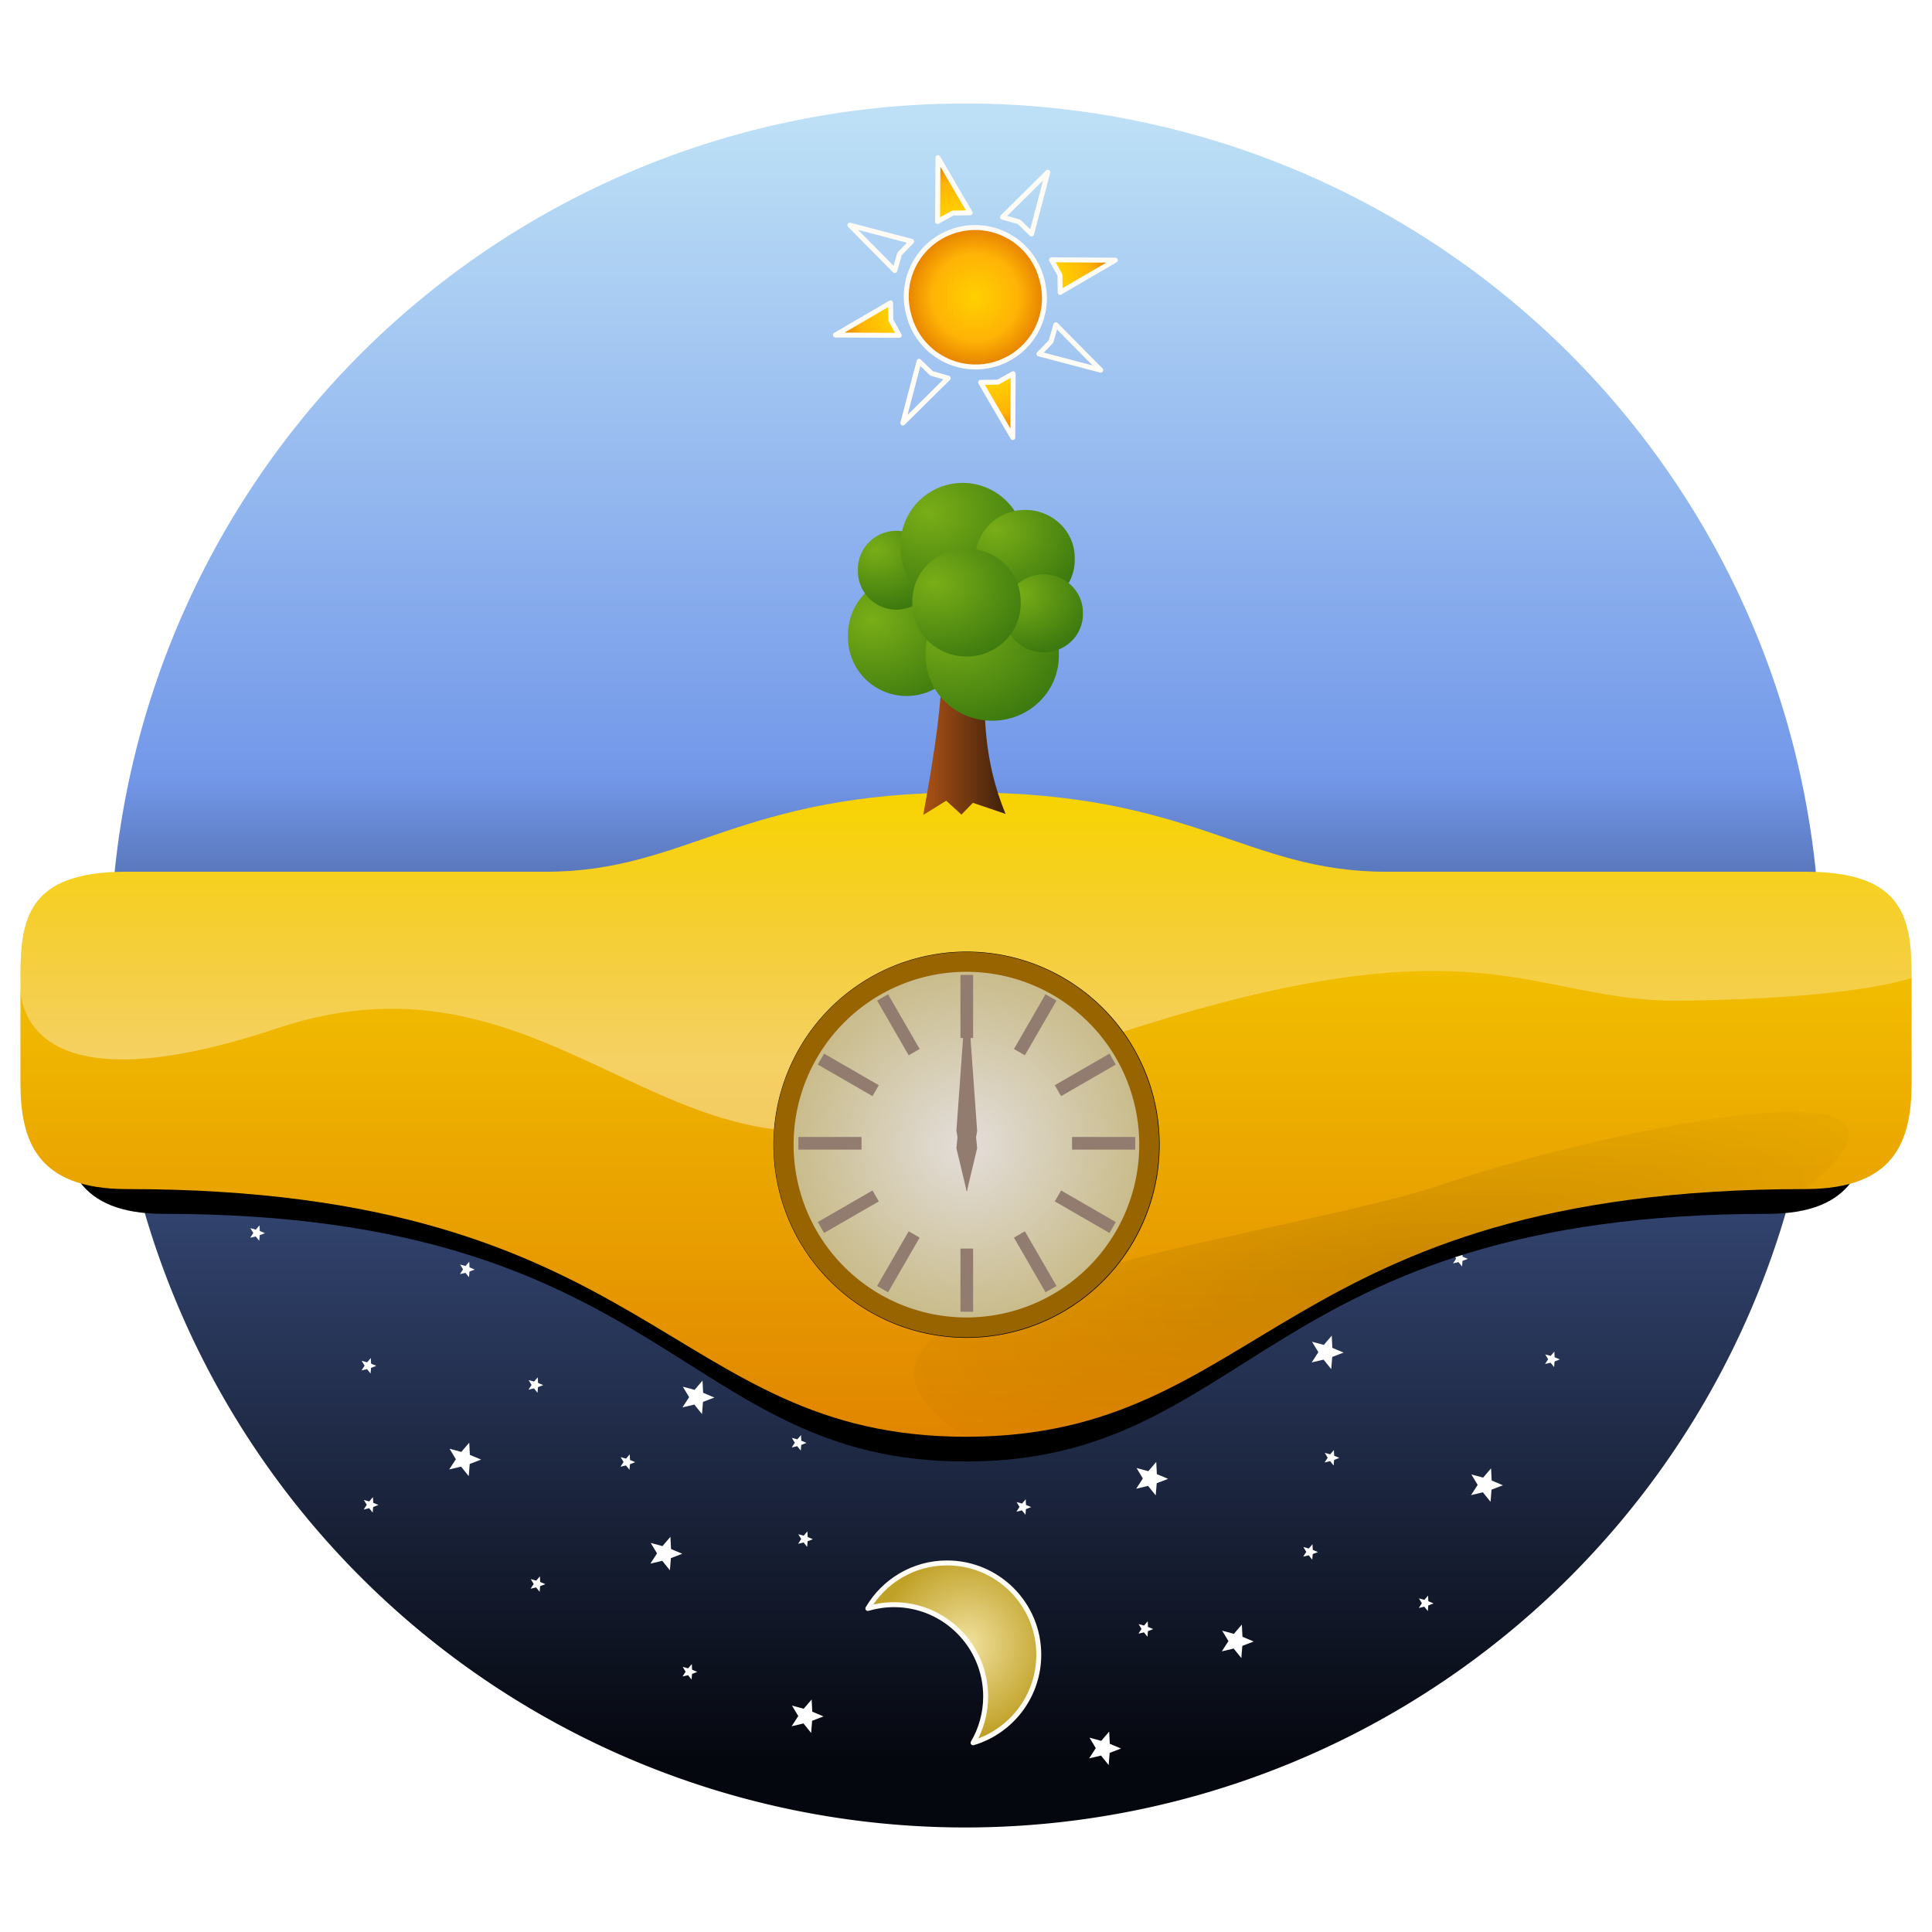 <?xml version="1.0" encoding="UTF-8"?>
<svg version="1.0" viewBox="0 0 390 390" xmlns="http://www.w3.org/2000/svg" xmlns:xlink="http://www.w3.org/1999/xlink">
<defs>
<linearGradient id="a">
<stop stop-color="#74ae17" offset="0"/>
<stop stop-color="#2e5f8d" offset="1"/>
</linearGradient>
<linearGradient id="i">
<stop stop-color="#f1e19e" offset="0"/>
<stop stop-color="#c0a127" offset="1"/>
</linearGradient>
<linearGradient id="c">
<stop stop-color="#ffd000" offset="0"/>
<stop stop-color="#ffb306" offset=".626"/>
<stop stop-color="#e68200" offset="1"/>
</linearGradient>
<linearGradient id="b">
<stop stop-color="#79ae17" offset="0"/>
<stop stop-color="#3c790f" offset="1"/>
</linearGradient>
<radialGradient id="aa" cx="186.25" cy="111.09" r="11.838" gradientTransform="matrix(1.925 .166 -.136 1.587 -157.17 -95.983)" gradientUnits="userSpaceOnUse" xlink:href="#b"/>
<radialGradient id="z" cx="186.45" cy="109.19" r="11.838" gradientTransform="matrix(1.925 .166 -.136 1.587 -157.17 -95.983)" gradientUnits="userSpaceOnUse" xlink:href="#b"/>
<radialGradient id="y" cx="186.38" cy="109.07" r="11.838" gradientTransform="matrix(1.925 .166 -.136 1.587 -157.17 -95.983)" gradientUnits="userSpaceOnUse" xlink:href="#b"/>
<radialGradient id="x" cx="186" cy="108.74" r="11.838" gradientTransform="matrix(1.925 .166 -.136 1.587 -157.17 -95.983)" gradientUnits="userSpaceOnUse" xlink:href="#b"/>
<radialGradient id="w" cx="185.86" cy="110.09" r="11.838" gradientTransform="matrix(1.925 .166 -.136 1.587 -157.17 -95.983)" gradientUnits="userSpaceOnUse" xlink:href="#b"/>
<radialGradient id="v" cx="185.69" cy="109.38" r="11.838" gradientTransform="matrix(1.925 .166 -.136 1.587 -157.17 -95.983)" gradientUnits="userSpaceOnUse" xlink:href="#b"/>
<radialGradient id="u" cx="186.2" cy="110.41" r="11.838" gradientTransform="matrix(1.925 .166 -.136 1.587 -157.17 -95.983)" gradientUnits="userSpaceOnUse" xlink:href="#b"/>
<linearGradient id="af" x1="192" x2="207.7" y1="120.37" y2="120.37" gradientTransform="translate(0,2)" gradientUnits="userSpaceOnUse">
<stop stop-color="#a85015" offset="0"/>
<stop stop-color="#3f210c" offset="1"/>
</linearGradient>
<linearGradient id="ad" x1="200.22" x2="200.22" y1="148.17" y2="275.13" gradientUnits="userSpaceOnUse">
<stop stop-color="#f7d200" offset="0"/>
<stop stop-color="#e18500" offset="1"/>
</linearGradient>
<linearGradient id="ac" x1="325.55" x2="325.55" y1="86.267" y2="373.28" gradientUnits="userSpaceOnUse">
<stop stop-color="#bde0f6" offset="0"/>
<stop stop-color="#7398e9" offset=".399"/>
<stop stop-color="#47609c" offset=".501"/>
<stop stop-color="#05070e" offset="1"/>
</linearGradient>
<radialGradient id="h" cx="130.74" cy="119.53" r="23.307" gradientUnits="userSpaceOnUse" xlink:href="#c"/>
<linearGradient id="g" x1="175.73" x2="240.12" y1="-7.939" y2="-72.33" gradientTransform="matrix(.131 .125 -.131 .125 205.99 21.827)" gradientUnits="userSpaceOnUse" xlink:href="#c"/>
<linearGradient id="f" x1="175.73" x2="240.12" y1="-7.939" y2="-72.33" gradientTransform="matrix(.125 -.131 .125 .131 179.66 37.305)" gradientUnits="userSpaceOnUse" xlink:href="#c"/>
<linearGradient id="e" x1="175.73" x2="240.12" y1="-7.939" y2="-72.33" gradientTransform="matrix(-.131 -.125 .131 -.125 195.14 63.634)" gradientUnits="userSpaceOnUse" xlink:href="#c"/>
<linearGradient id="d" x1="175.73" x2="240.12" y1="-7.939" y2="-72.33" gradientTransform="matrix(-.125 .131 -.125 -.131 221.46 48.156)" gradientUnits="userSpaceOnUse" xlink:href="#c"/>
<radialGradient id="s" cx="122.42" cy="97.284" r="23.031" gradientTransform="matrix(.766 0 0 .805 106.12 -35.252)" gradientUnits="userSpaceOnUse" xlink:href="#i"/>
<radialGradient id="r" cx="250.81" cy="164.67" r="51.017" gradientUnits="userSpaceOnUse">
<stop stop-color="#e3dedb" offset="0"/>
<stop stop-color="#c8ba87" offset="1"/>
</radialGradient>
<filter id="ag">
<feGaussianBlur stdDeviation="3.518"/>
</filter>
<radialGradient id="q" cx="186.2" cy="110.41" r="11.838" gradientTransform="matrix(1.925 .166 -.136 1.587 -157.17 -95.983)" gradientUnits="userSpaceOnUse" xlink:href="#a"/>
<radialGradient id="p" cx="185.69" cy="109.38" r="11.838" gradientTransform="matrix(1.925 .166 -.136 1.587 -157.17 -95.983)" gradientUnits="userSpaceOnUse" xlink:href="#a"/>
<radialGradient id="o" cx="186" cy="108.74" r="11.838" gradientTransform="matrix(1.925 .166 -.136 1.587 -157.17 -95.983)" gradientUnits="userSpaceOnUse" xlink:href="#a"/>
<radialGradient id="n" cx="186.38" cy="109.07" r="11.838" gradientTransform="matrix(1.925 .166 -.136 1.587 -157.17 -95.983)" gradientUnits="userSpaceOnUse" xlink:href="#a"/>
<radialGradient id="m" cx="186.45" cy="109.19" r="11.838" gradientTransform="matrix(1.925 .166 -.136 1.587 -157.17 -95.983)" gradientUnits="userSpaceOnUse" xlink:href="#a"/>
<radialGradient id="l" cx="186.25" cy="111.09" r="11.838" gradientTransform="matrix(1.925 .166 -.136 1.587 -157.17 -95.983)" gradientUnits="userSpaceOnUse" xlink:href="#a"/>
<radialGradient id="k" cx="185.86" cy="110.09" r="11.838" gradientTransform="matrix(1.925 .166 -.136 1.587 -157.17 -95.983)" gradientUnits="userSpaceOnUse" xlink:href="#a"/>
<linearGradient id="ab" x1="192" x2="207.7" y1="120.37" y2="120.37" gradientTransform="translate(0,2)" gradientUnits="userSpaceOnUse">
<stop stop-color="#1566a8" offset="0"/>
<stop stop-color="#0c1a3f" offset="1"/>
</linearGradient>
<radialGradient id="j" cx="122.42" cy="97.284" r="23.031" gradientTransform="matrix(.766 0 0 .805 98.555 118.4)" gradientUnits="userSpaceOnUse" xlink:href="#i"/>
<linearGradient id="ae" x1="201.72" x2="201.72" y1="198.37" y2="144.86" gradientUnits="userSpaceOnUse">
<stop stop-color="#fff" offset="0"/>
<stop stop-color="#fff" stop-opacity="0" offset="1"/>
</linearGradient>
<radialGradient id="t" cx="283.63" cy="241.19" r="100.83" gradientTransform="matrix(1.158 -.257 .074 .336 -62.7 233.01)" gradientUnits="userSpaceOnUse">
<stop offset="0"/>
<stop stop-opacity="0" offset="1"/>
</radialGradient>
<filter id="ah" x="-.056" y="-.165" width="1.113" height="1.331">
<feGaussianBlur stdDeviation="8.957"/>
</filter>
</defs>
<g transform="translate(-5 15)">
<g transform="matrix(-1 0 0 -1 400 360)">
<g transform="matrix(-1 0 0 -1 400 360)">
<path transform="matrix(1.155 0 0 1.155 -175.06 -90.467)" d="m474.02 234.08a149.43 149.43 0 1 1-298.85 0 149.43 149.43 0 1 1 298.85 0z" fill="url(#ac)"/>
<g transform="translate(2)" stroke="#fffcf6" stroke-linecap="round" stroke-linejoin="round" stroke-width="1.676">
<path transform="matrix(.576 -.154 .154 .576 106.17 -3.71)" d="m154.05 119.53a23.307 23.307 0 1 1-46.61 0 23.307 23.307 0 1 1 46.61 0z" fill="url(#h)"/>
<g transform="matrix(.576 -.154 .154 .576 77.788 51.347)">
<path d="m228.76 37.034 20.85 5.696-20.85 5.697 1.43-5.697-1.43-5.696z" fill="url(#g)"/>
<path d="m194.86 14.528 5.7-20.843 5.7 20.843-5.7-1.422-5.7 1.422z" fill="url(#f)"/>
<path d="m172.36 48.427-20.84-5.697 20.84-5.696-1.42 5.696 1.42 5.697z" fill="url(#e)"/>
<path d="m206.26 70.932-5.7 20.844-5.7-20.844 5.7 1.423 5.7-1.423z" fill="url(#d)"/>
<g transform="matrix(.707 -.707 .707 .707 28.528 154.33)">
<path d="m228.76 37.034 20.85 5.696-20.85 5.697 1.43-5.697-1.43-5.696z" fill="url(#g)"/>
<path d="m194.86 14.528 5.7-20.843 5.7 20.843-5.7-1.422-5.7 1.422z" fill="url(#f)"/>
<path d="m172.36 48.427-20.84-5.697 20.84-5.696-1.42 5.696 1.42 5.697z" fill="url(#e)"/>
<path d="m206.26 70.932-5.7 20.844-5.7-20.844 5.7 1.423 5.7-1.423z" fill="url(#d)"/>
</g>
</g>
</g>
</g>
<path d="m198.57 23.193c-7.66 2.273-13.26 9.385-13.26 17.783 0 10.229 8.29 18.525 18.52 18.525 6.82 0 12.77-3.702 15.98-9.191-1.66 0.492-3.44 0.766-5.26 0.766-10.23 0-18.52-8.296-18.52-18.525 0-3.409 0.93-6.612 2.54-9.358z" fill="url(#s)" stroke="#fffcf6" stroke-linecap="round" stroke-linejoin="round"/>
<g fill="#fff">
<path transform="matrix(.564 0 0 .566 41.333 32.651)" d="m100.45 79-4.206-1.133-2.843 3.307-0.224-4.355-4.023-1.682 4.072-1.558 0.357-4.346 2.741 3.391 4.246-1.004-2.381 3.655 2.261 3.725z"/>
<path transform="matrix(.564 0 0 .566 91.639 1.113)" d="m100.45 79-4.206-1.133-2.843 3.307-0.224-4.355-4.023-1.682 4.072-1.558 0.357-4.346 2.741 3.391 4.246-1.004-2.381 3.655 2.261 3.725z"/>
<path transform="matrix(.564 0 0 .566 108.92 33.947)" d="m100.45 79-4.206-1.133-2.843 3.307-0.224-4.355-4.023-1.682 4.072-1.558 0.357-4.346 2.741 3.391 4.246-1.004-2.381 3.655 2.261 3.725z"/>
<path transform="matrix(.564 0 0 .566 206.99 18.826)" d="m100.45 79-4.206-1.133-2.843 3.307-0.224-4.355-4.023-1.682 4.072-1.558 0.357-4.346 2.741 3.391 4.246-1.004-2.381 3.655 2.261 3.725z"/>
<path transform="matrix(.564 0 0 .566 178.48 -14.008)" d="m100.45 79-4.206-1.133-2.843 3.307-0.224-4.355-4.023-1.682 4.072-1.558 0.357-4.346 2.741 3.391 4.246-1.004-2.381 3.655 2.261 3.725z"/>
<path transform="matrix(.564 0 0 .566 200.51 50.364)" d="m100.45 79-4.206-1.133-2.843 3.307-0.224-4.355-4.023-1.682 4.072-1.558 0.357-4.346 2.741 3.391 4.246-1.004-2.381 3.655 2.261 3.725z"/>
<path transform="matrix(.564 0 0 .566 247.6 37.836)" d="m100.45 79-4.206-1.133-2.843 3.307-0.224-4.355-4.023-1.682 4.072-1.558 0.357-4.346 2.741 3.391 4.246-1.004-2.381 3.655 2.261 3.725z"/>
<path transform="matrix(.564 0 0 .566 73.493 59.437)" d="m100.45 79-4.206-1.133-2.843 3.307-0.224-4.355-4.023-1.682 4.072-1.558 0.357-4.346 2.741 3.391 4.246-1.004-2.381 3.655 2.261 3.725z"/>
<path transform="matrix(.564 0 0 .566 118.42 -20.489)" d="m100.45 79-4.206-1.133-2.843 3.307-0.224-4.355-4.023-1.682 4.072-1.558 0.357-4.346 2.741 3.391 4.246-1.004-2.381 3.655 2.261 3.725z"/>
<path transform="matrix(.261 0 0 .262 105.68 42.011)" d="m100.45 79-4.206-1.133-2.843 3.307-0.224-4.355-4.023-1.682 4.072-1.558 0.357-4.346 2.741 3.391 4.246-1.004-2.381 3.655 2.261 3.725z"/>
<path transform="matrix(.261 0 0 .262 138.94 26.458)" d="m100.45 79-4.206-1.133-2.843 3.307-0.224-4.355-4.023-1.682 4.072-1.558 0.357-4.346 2.741 3.391 4.246-1.004-2.381 3.655 2.261 3.725z"/>
<path transform="matrix(.261 0 0 .262 139.38 71.389)" d="m100.45 79-4.206-1.133-2.843 3.307-0.224-4.355-4.023-1.682 4.072-1.558 0.357-4.346 2.741 3.391 4.246-1.004-2.381 3.655 2.261 3.725z"/>
<path transform="matrix(.261 0 0 .262 101.36 61.021)" d="m100.45 79-4.206-1.133-2.843 3.307-0.224-4.355-4.023-1.682 4.072-1.558 0.357-4.346 2.741 3.391 4.246-1.004-2.381 3.655 2.261 3.725z"/>
<path transform="matrix(.261 0 0 .262 56.858 80.894)" d="m100.45 79-4.206-1.133-2.843 3.307-0.224-4.355-4.023-1.682 4.072-1.558 0.357-4.346 2.741 3.391 4.246-1.004-2.381 3.655 2.261 3.725z"/>
<path transform="matrix(.261 0 0 .262 82.348 31.642)" d="m100.45 79-4.206-1.133-2.843 3.307-0.224-4.355-4.023-1.682 4.072-1.558 0.357-4.346 2.741 3.391 4.246-1.004-2.381 3.655 2.261 3.725z"/>
<path transform="matrix(.261 0 0 .262 163.57 51.084)" d="m100.45 79-4.206-1.133-2.843 3.307-0.224-4.355-4.023-1.682 4.072-1.558 0.357-4.346 2.741 3.391 4.246-1.004-2.381 3.655 2.261 3.725z"/>
<path transform="matrix(.261 0 0 .262 230.97 17.817)" d="m100.45 79-4.206-1.133-2.843 3.307-0.224-4.355-4.023-1.682 4.072-1.558 0.357-4.346 2.741 3.391 4.246-1.004-2.381 3.655 2.261 3.725z"/>
<path transform="matrix(.261 0 0 .262 207.64 44.603)" d="m100.45 79-4.206-1.133-2.843 3.307-0.224-4.355-4.023-1.682 4.072-1.558 0.357-4.346 2.741 3.391 4.246-1.004-2.381 3.655 2.261 3.725z"/>
<path transform="matrix(.261 0 0 .262 208.93 64.045)" d="m100.45 79-4.206-1.133-2.843 3.307-0.224-4.355-4.023-1.682 4.072-1.558 0.357-4.346 2.741 3.391 4.246-1.004-2.381 3.655 2.261 3.725z"/>
<path transform="matrix(.261 0 0 .262 243.5 60.156)" d="m100.45 79-4.206-1.133-2.843 3.307-0.224-4.355-4.023-1.682 4.072-1.558 0.357-4.346 2.741 3.391 4.246-1.004-2.381 3.655 2.261 3.725z"/>
<path transform="matrix(.261 0 0 .262 261.64 35.531)" d="m100.45 79-4.206-1.133-2.843 3.307-0.224-4.355-4.023-1.682 4.072-1.558 0.357-4.346 2.741 3.391 4.246-1.004-2.381 3.655 2.261 3.725z"/>
<path transform="matrix(.261 0 0 .262 262.07 75.71)" d="m100.45 79-4.206-1.133-2.843 3.307-0.224-4.355-4.023-1.682 4.072-1.558 0.357-4.346 2.741 3.391 4.246-1.004-2.381 3.655 2.261 3.725z"/>
<path transform="matrix(.261 0 0 .262 295.77 79.598)" d="m100.45 79-4.206-1.133-2.843 3.307-0.224-4.355-4.023-1.682 4.072-1.558 0.357-4.346 2.741 3.391 4.246-1.004-2.381 3.655 2.261 3.725z"/>
<path transform="matrix(.261 0 0 .262 275.9 99.039)" d="m100.45 79-4.206-1.133-2.843 3.307-0.224-4.355-4.023-1.682 4.072-1.558 0.357-4.346 2.741 3.391 4.246-1.004-2.381 3.655 2.261 3.725z"/>
<path transform="matrix(.261 0 0 .262 252.14 102.06)" d="m100.45 79-4.206-1.133-2.843 3.307-0.224-4.355-4.023-1.682 4.072-1.558 0.357-4.346 2.741 3.391 4.246-1.004-2.381 3.655 2.261 3.725z"/>
<path transform="matrix(.261 0 0 .262 134.19 101.63)" d="m100.45 79-4.206-1.133-2.843 3.307-0.224-4.355-4.023-1.682 4.072-1.558 0.357-4.346 2.741 3.391 4.246-1.004-2.381 3.655 2.261 3.725z"/>
<path transform="matrix(.261 0 0 .262 75.436 101.2)" d="m100.45 79-4.206-1.133-2.843 3.307-0.224-4.355-4.023-1.682 4.072-1.558 0.357-4.346 2.741 3.391 4.246-1.004-2.381 3.655 2.261 3.725z"/>
<path transform="matrix(.261 0 0 .262 318.24 106.38)" d="m100.45 79-4.206-1.133-2.843 3.307-0.224-4.355-4.023-1.682 4.072-1.558 0.357-4.346 2.741 3.391 4.246-1.004-2.381 3.655 2.261 3.725z"/>
<path transform="matrix(.261 0 0 .262 295.34 51.516)" d="m100.45 79-4.206-1.133-2.843 3.307-0.224-4.355-4.023-1.682 4.072-1.558 0.357-4.346 2.741 3.391 4.246-1.004-2.381 3.655 2.261 3.725z"/>
</g>
</g>
<path transform="matrix(.956 0 0 1 8.71 0)" d="m200 149.97c-45.9 0-56.5 16-84.75 16h-84.719c-20.048 0-21.406 9.56-21.406 21.41v21.24c0 11.85 3.465 21.38 21.406 21.41 106.55 0 109.19 50 169.47 50s62.92-50 169.47-50c17.94-0.03 21.41-9.56 21.41-21.41v-21.24c0-11.85-1.36-21.41-21.41-21.41h-84.72c-28.25 0-38.85-16-84.75-16z" filter="url(#ah)"/>
<path d="m200 144.97c-45.9 0-56.5 16-84.75 16h-84.719c-20.048 0-21.406 9.56-21.406 21.41v21.24c0 11.85 3.465 21.38 21.406 21.41 106.55 0 109.19 50 169.47 50s62.92-50 169.47-50c17.94-0.03 21.41-9.56 21.41-21.41v-21.24c0-11.85-1.36-21.41-21.41-21.41h-84.72c-28.25 0-38.85-16-84.75-16z" fill="url(#ad)"/>
<path d="m200 275.03c60.28 0 62.92-50 169.47-50 35.75-29.45-48.26-9.64-72.33-1.25-33.4 11.63-141.21 22.67-97.14 51.25z" fill="url(#t)" opacity=".123"/>
<path d="m200 144.97c-45.9 0-56.5 16-84.75 16h-84.719c-20.048 0-21.406 9.56-21.406 21.41 0 0-4.212 28.91 51.951 10.16 55.544-18.54 79.774 35.98 127.53 16.62 113.32-45.94 120.07-21.74 155.86-22.16 35.78-0.42 46.41-4.62 46.41-4.62 0-11.85-1.36-21.41-21.41-21.41h-84.72c-28.25 0-38.85-16-84.75-16z" fill="url(#ae)" opacity=".384"/>
</g>
<g transform="translate(-5 15)" display="none">
<path d="m200 144.97c-45.9 0-56.5 16-84.75 16h-84.719c-20.048 0-21.406 9.56-21.406 21.41v21.24c0 11.85 3.465 21.38 21.406 21.41 106.55 0 109.19 50 169.47 50s62.92-50 169.47-50c17.94-0.03 21.41-9.56 21.41-21.41v-21.24c0-11.85-1.36-21.41-21.41-21.41h-84.72c-28.25 0-38.85-16-84.75-16z" display="inline" fill="#1e488f" opacity=".64"/>
</g>
<g transform="translate(-5 15)">
<path d="m192 96.625h15.7c-6.57 28.255-3.87 42.525 0.28 52.675l-6.59-2.24-2.31 2.38-3.08-2.8-4.63 2.87c3.29-18.2 6.52-37.95 0.63-52.885z" fill="url(#af)"/>
<g transform="translate(-3,-4)">
<path transform="translate(-2.241 2.802)" d="m205.09 114.59a11.838 11.838 0 1 1-23.67 0 11.838 11.838 0 1 1 23.67 0z" fill="url(#aa)"/>
<path transform="matrix(.657 0 0 .657 61.981 28.82)" d="m205.09 114.59a11.838 11.838 0 1 1-23.67 0 11.838 11.838 0 1 1 23.67 0z" fill="url(#z)"/>
<path transform="matrix(1.059 0 0 1.059 -2.329 -22.05)" d="m205.09 114.59a11.838 11.838 0 1 1-23.67 0 11.838 11.838 0 1 1 23.67 0z" fill="url(#y)"/>
<path transform="matrix(.846 0 0 .817 51.445 8.201)" d="m205.09 114.59a11.838 11.838 0 1 1-23.67 0 11.838 11.838 0 1 1 23.67 0z" fill="url(#x)"/>
<path transform="matrix(1.136 0 0 1.107 -11.241 -5.761)" d="m205.09 114.59a11.838 11.838 0 1 1-23.67 0 11.838 11.838 0 1 1 23.67 0z" fill="url(#w)"/>
<path transform="matrix(.669 0 0 .651 89.393 38.219)" d="m205.09 114.59a11.838 11.838 0 1 1-23.67 0 11.838 11.838 0 1 1 23.67 0z" fill="url(#v)"/>
<path transform="matrix(.924 0 0 .9 24.531 7.5)" d="m205.09 114.59a11.838 11.838 0 1 1-23.67 0 11.838 11.838 0 1 1 23.67 0z" fill="url(#u)"/>
</g>
</g>
<g transform="translate(-5 15)" display="none">
<path d="m192 96.625h15.7c-6.57 28.255-3.87 42.525 0.28 52.675l-6.59-2.24-2.31 2.38-3.08-2.8-4.63 2.87c3.29-18.2 6.52-37.95 0.63-52.885z" display="inline" fill="url(#ab)"/>
<path transform="translate(-5.241 -1.198)" d="m205.09 114.59a11.838 11.838 0 1 1-23.67 0 11.838 11.838 0 1 1 23.67 0z" fill="url(#l)"/>
<path transform="matrix(.657 0 0 .657 58.981 24.82)" d="m205.09 114.59a11.838 11.838 0 1 1-23.67 0 11.838 11.838 0 1 1 23.67 0z" fill="url(#m)"/>
<path transform="matrix(1.059 0 0 1.059 -5.329 -26.05)" d="m205.09 114.59a11.838 11.838 0 1 1-23.67 0 11.838 11.838 0 1 1 23.67 0z" fill="url(#n)"/>
<path transform="matrix(.846 0 0 .817 48.445 4.201)" d="m205.09 114.59a11.838 11.838 0 1 1-23.67 0 11.838 11.838 0 1 1 23.67 0z" fill="url(#o)"/>
<path transform="matrix(1.136 0 0 1.107 -14.241 -9.761)" d="m205.09 114.59a11.838 11.838 0 1 1-23.67 0 11.838 11.838 0 1 1 23.67 0z" fill="url(#k)"/>
<path transform="matrix(.669 0 0 .651 86.393 34.219)" d="m205.09 114.59a11.838 11.838 0 1 1-23.67 0 11.838 11.838 0 1 1 23.67 0z" fill="url(#p)"/>
<path transform="matrix(.924 0 0 .9 21.531 3.499)" d="m205.09 114.59a11.838 11.838 0 1 1-23.67 0 11.838 11.838 0 1 1 23.67 0z" fill="url(#q)"/>
</g>
<g transform="translate(-5 15)">
<path transform="matrix(.764 0 0 .764 8.494 90.269)" d="m301.83 164.67a51.017 51.017 0 1 1-102.04 0 51.017 51.017 0 1 1 102.04 0z" filter="url(#ag)"/>
<path transform="matrix(.723 0 0 .723 18.75 97.003)" d="m301.83 164.67a51.017 51.017 0 1 1-102.04 0 51.017 51.017 0 1 1 102.04 0z" fill="url(#r)" stroke="#976400" stroke-linecap="round" stroke-linejoin="round" stroke-width="5.535"/>
<path d="m198.06 216.78 2.1-20.8 2.09 20.8-2.09 8.76-2.1-8.76z" fill="#917c6f"/>
<g transform="matrix(.425 0 0 .425 200.16 88.29)" fill="#917c6f">
<rect x="-3" y="220" width="6" height="30"/>
<rect transform="rotate(30)" x="147" y="179.81" width="6" height="30"/>
<rect transform="rotate(60.001)" x="256.81" y="70" width="6" height="30"/>
<rect transform="rotate(90)" x="297" y="-80" width="6" height="30"/>
<rect transform="rotate(120)" x="256.81" y="-230" width="6" height="30"/>
<rect transform="rotate(150)" x="147" y="-339.81" width="6" height="30"/>
<rect transform="scale(-1)" x="-3" y="-380" width="6" height="30"/>
<rect transform="rotate(210)" x="-153" y="-339.81" width="6" height="30"/>
<rect transform="rotate(240)" x="-262.81" y="-230" width="6" height="30"/>
<rect transform="rotate(-90)" x="-303" y="-80" width="6" height="30"/>
<rect transform="rotate(-60.001)" x="-262.81" y="70" width="6" height="30"/>
<rect transform="rotate(-30)" x="-153" y="179.81" width="6" height="30"/>
</g>
<path d="m198.06 213.28 2.1-29.1 2.09 29.1-2.09 12.26-2.1-12.26z" fill="#917c6f"/>
</g>
<g display="none" stroke="#fffcf6" stroke-linecap="round" stroke-linejoin="round">
<g transform="matrix(-1,0,0,-1,395,240)" stroke-width="1.676">
<path transform="matrix(.576 -.154 .154 .576 106.17 -3.71)" d="m154.05 119.53a23.307 23.307 0 1 1-46.61 0 23.307 23.307 0 1 1 46.61 0z" fill="url(#h)"/>
<g transform="matrix(.576 -.154 .154 .576 77.788 51.347)">
<path d="m228.76 37.034 20.85 5.696-20.85 5.697 1.43-5.697-1.43-5.696z" fill="url(#g)"/>
<path d="m194.86 14.528 5.7-20.843 5.7 20.843-5.7-1.422-5.7 1.422z" fill="url(#f)"/>
<path d="m172.36 48.427-20.84-5.697 20.84-5.696-1.42 5.696 1.42 5.697z" fill="url(#e)"/>
<path d="m206.26 70.932-5.7 20.844-5.7-20.844 5.7 1.423 5.7-1.423z" fill="url(#d)"/>
<g transform="matrix(.707 -.707 .707 .707 28.528 154.33)">
<path d="m228.76 37.034 20.85 5.696-20.85 5.697 1.43-5.697-1.43-5.696z" fill="url(#g)"/>
<path d="m194.86 14.528 5.7-20.843 5.7 20.843-5.7-1.422-5.7 1.422z" fill="url(#f)"/>
<path d="m172.36 48.427-20.84-5.697 20.84-5.696-1.42 5.696 1.42 5.697z" fill="url(#e)"/>
<path d="m206.26 70.932-5.7 20.844-5.7-20.844 5.7 1.423 5.7-1.423z" fill="url(#d)"/>
</g>
</g>
</g>
<path d="m191 176.85c-7.66 2.27-13.25 9.38-13.25 17.78 0 10.23 8.29 18.52 18.52 18.52 6.81 0 12.76-3.7 15.98-9.19-1.66 0.49-3.44 0.77-5.26 0.77-10.23 0-18.52-8.3-18.52-18.53 0-3.41 0.93-6.61 2.53-9.35z" fill="url(#j)"/>
</g>
</svg>
